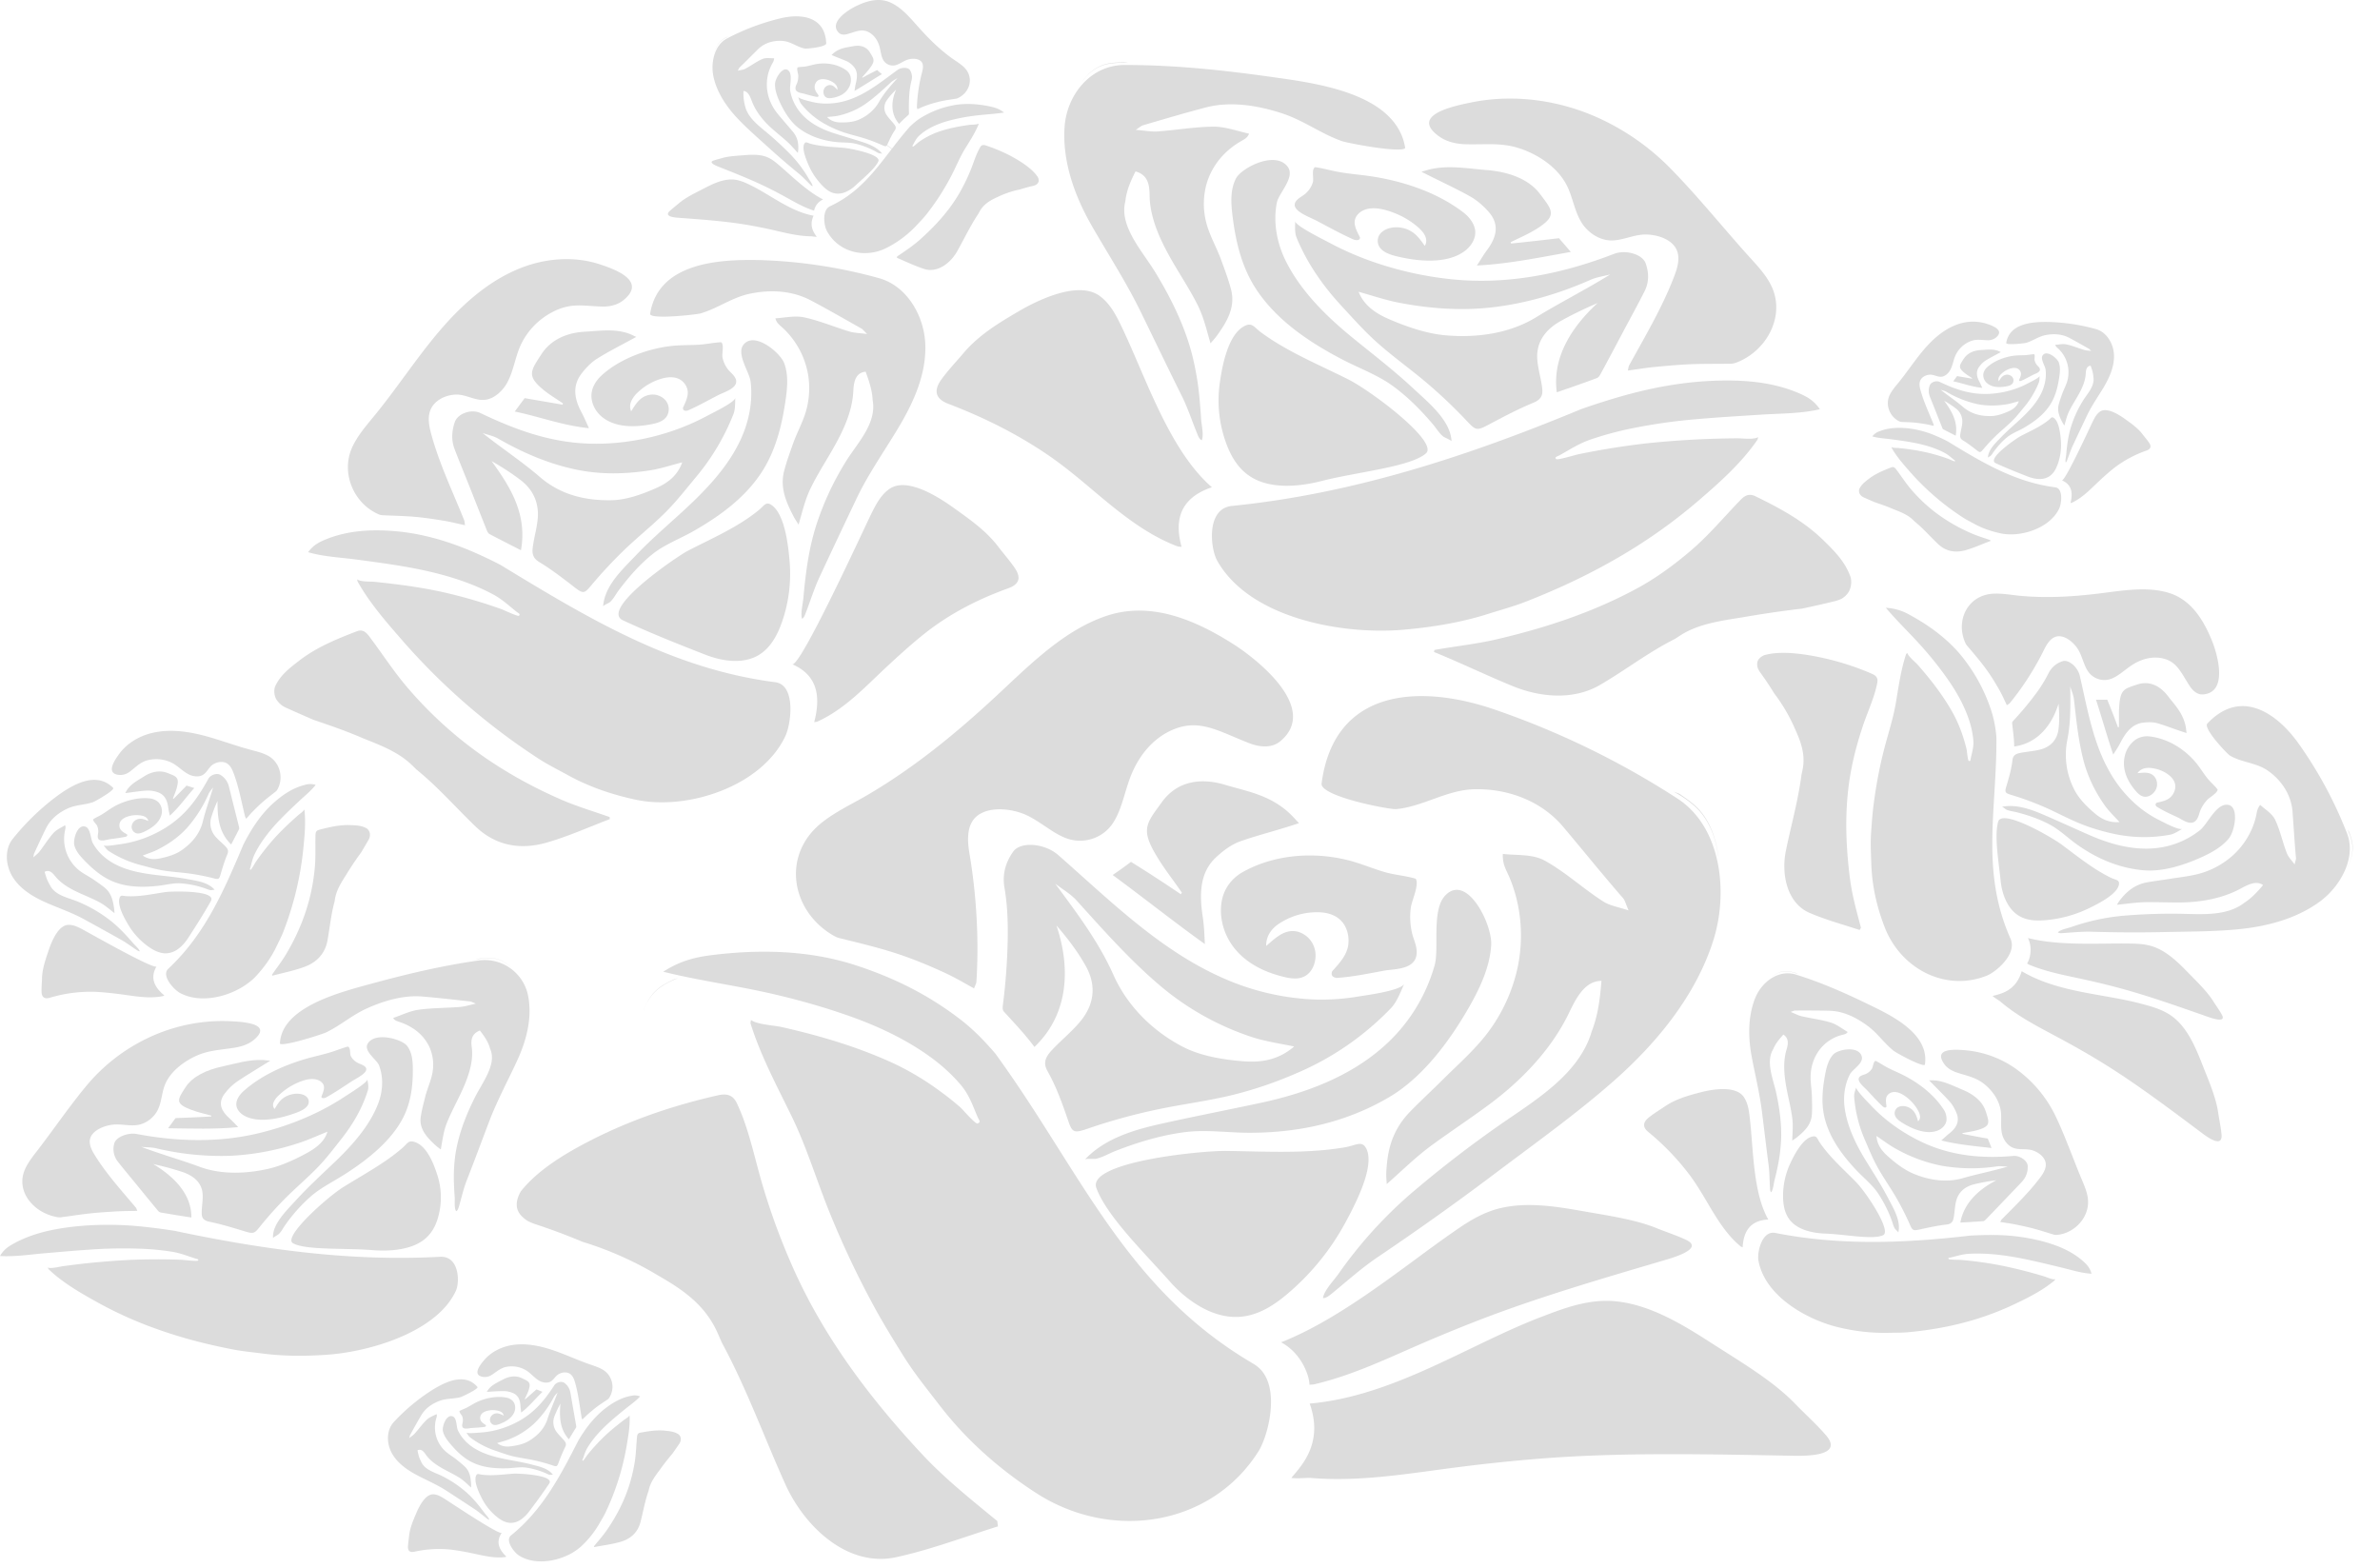 <svg width="85" height="56" fill="none" xmlns="http://www.w3.org/2000/svg"><path d="m10.075 25.196.002.002c.053.034.107.063.162.088.322.144.645.287.969.426h.003l.073.026c.572.192 1.143.394 1.696.634l.02.008c.616.248 1.24.48 1.73.962l.147.143.003.002c.753.611 1.394 1.346 2.1 2.026.722.694 1.598.843 2.515.586.78-.218 1.525-.56 2.285-.846l-.01-.075c-.58-.205-1.174-.38-1.738-.626-1.453-.634-2.808-1.455-4.003-2.502-.537-.47-1.04-.98-1.502-1.524-.468-.551-.857-1.152-1.288-1.729-.118-.157-.243-.35-.493-.253-.723.278-1.44.57-2.061 1.05-.343.264-.684.521-.867.938v.002a.597.597 0 0 0 .028.397c.05.107.134.193.23.265Zm3.44-6.832a.39.39 0 0 0 .131.035c.388.02.777.025 1.163.058.35.03.698.084 1.045.14.243.04.481.102.754.16-.016-.096-.015-.14-.03-.179-.408-1.018-.889-2.015-1.177-3.076-.076-.281-.137-.588-.029-.858.138-.343.525-.535.895-.552.358-.017.68.215 1.03.189.351-.027.66-.325.82-.62.215-.396.276-.857.45-1.272a2.536 2.536 0 0 1 1.164-1.244c.651-.342 1.08-.219 1.763-.197.267.008.546-.051.756-.216.895-.705-.319-1.127-.853-1.3-.899-.29-1.902-.209-2.775.13-1.17.454-2.133 1.324-2.945 2.28-.812.957-1.497 2.015-2.291 2.986-.297.364-.613.721-.808 1.148-.408.895.037 1.992.937 2.388Z" fill="#DCDCDC"/><path d="M20.878 11.847c-.631.035-1.204.28-1.544.806-.387.599-.53.77.08 1.274.217.177.462.32.693.48a1.3 1.3 0 0 1-.016.045l-1.352-.233-.355.478c.896.186 1.703.499 2.651.595-.113-.242-.18-.407-.264-.562-.25-.465-.346-.935-.001-1.388.155-.204.344-.4.558-.534.44-.276.909-.508 1.396-.776-.095-.042-.18-.087-.268-.119-.518-.184-1.05-.095-1.578-.066Z" fill="#DCDCDC"/><path d="m25.754 12.223-.004-.001c-.26.012-.516.071-.78.088-.311.019-.624.01-.935.04-.866.084-1.894.457-2.545 1.053-.178.163-.32.374-.358.612-.048.309.095.63.328.839.49.44 1.252.412 1.854.286.183-.038.375-.102.486-.252a.495.495 0 0 0-.027-.587.612.612 0 0 0-.569-.201c-.34.056-.497.324-.663.59a.45.45 0 0 1 .004-.362.934.934 0 0 1 .218-.3 2.07 2.07 0 0 1 .841-.498c.217-.065.462-.092.663.014.15.079.261.23.29.398.037.21-.085.44-.166.624v.003c.002.1.076.113.17.093l.003-.002h.002c.373-.163.727-.365 1.088-.55.24-.124.844-.285.57-.67-.05-.072-.12-.13-.18-.196a.998.998 0 0 1-.242-.488c-.011-.06.003-.168.01-.273.006-.114.002-.224-.058-.26Z" fill="#DCDCDC"/><path d="M19.039 19.464c-.037.235-.055.442.218.607.45.273.868.597 1.285.92.285.22.334.202.565-.074a16.5 16.5 0 0 1 1.153-1.243c.488-.474 1.026-.897 1.507-1.377.387-.387.727-.822 1.076-1.243a8.152 8.152 0 0 0 1.35-2.261c.073-.186.058-.392.067-.588-.007.16-.833.552-.975.63a8.18 8.18 0 0 1-1.12.502 8.607 8.607 0 0 1-2.401.496c-1.711.106-3.104-.366-4.608-1.082-.324-.154-.808.015-.914.325-.107.316-.129.644-.007.962.162.424.336.843.503 1.263.218.549.433 1.098.652 1.646.02.047.05.104.094.127.36.19.724.373 1.122.577.228-1.278-.364-2.24-1.048-3.182.369.208.711.43 1.035.676.444.34.658.806.613 1.363-.026.32-.119.636-.167.956Zm-1.803-3.998c.183.063.381.099.546.193.873.5 1.778.896 2.773 1.107.895.19 1.777.168 2.663.031.37-.057.73-.179 1.148-.285-.18.504-.558.754-.927.917-.504.224-1.065.427-1.605.436-.917.015-1.801-.183-2.549-.827-.643-.554-1.36-1.025-2.049-1.572Z" fill="#DCDCDC"/><path d="M21.775 21.51a.356.356 0 0 0 .016-.014c.118-.107.2-.27.294-.397.361-.482.772-.96 1.248-1.332.42-.328.955-.527 1.423-.793 1.005-.572 1.974-1.284 2.564-2.302.423-.731.621-1.571.74-2.408.062-.433.1-.887-.054-1.296-.146-.385-1.088-1.161-1.463-.643-.24.333.221.957.264 1.302.084.68-.049 1.382-.325 2.005-.438.986-1.196 1.792-1.986 2.527-.595.553-1.218 1.077-1.778 1.666-.484.51-1.124 1.084-1.178 1.833.003-.04.2-.118.235-.147Zm.477.645c.955.445 1.934.833 2.917 1.218.324.127.682.22 1.03.23.334.01.66-.054.94-.236.391-.253.624-.689.78-1.127a5.237 5.237 0 0 0 .282-2.183c-.044-.526-.16-1.673-.636-2.013-.21-.151-.266.01-.47.177-.762.622-1.68 1.007-2.545 1.458-.362.189-3.153 2.082-2.298 2.477Z" fill="#DCDCDC"/><path d="M14.486 20.241c.717.127 1.43.292 2.116.541.346.126.683.272 1.008.445.317.169.558.398.838.62.053.043.159.084.083.144-.04.032-.543-.207-.613-.233a17.824 17.824 0 0 0-1.965-.58c-.854-.199-1.712-.31-2.583-.4-.156-.015-.481.009-.615-.088.009.042.011.066.02.084 0 .003.002.005.004.008.428.76 1.02 1.437 1.59 2.09a23.29 23.29 0 0 0 4.858 4.217c.35.227.705.401 1.066.6.752.414 1.562.687 2.4.868 1.835.399 4.502-.461 5.354-2.265.19-.4.347-1.546-.149-1.855a.512.512 0 0 0-.209-.073c-3.686-.474-6.684-2.284-9.808-4.186a14.594 14.594 0 0 0-1.141-.535c-.824-.341-1.693-.588-2.584-.669-.845-.076-1.703-.039-2.5.281-.288.116-.469.222-.652.465.542.161 1.162.188 1.723.263.587.078 1.175.156 1.76.258Zm21.161-.723c-.426-.559-.993-.955-1.555-1.358-.531-.382-1.683-1.144-2.325-.7-.31.215-.49.567-.657.905-.234.471-2.528 5.48-2.817 5.356.92.401 1.021 1.17.785 2.07.069-.012.096-.012.118-.022 1.001-.458 1.726-1.265 2.514-1.995.42-.389.843-.774 1.29-1.13.904-.722 1.923-1.243 3.01-1.635.39-.14.469-.375.234-.72-.182-.268-.399-.513-.597-.771Zm-11.894-8.21c.5-.007 1.18-.09 1.27-.116.615-.18 1.117-.569 1.755-.702.743-.155 1.514-.116 2.194.245.602.32 1.194.66 1.787.995.058.032.1.092.209.198-.266-.035-.458-.036-.634-.089-.538-.162-1.061-.386-1.609-.504-.337-.073-.693.013-1.032.034.043.171.148.233.275.353a2.965 2.965 0 0 1 .876 1.57c.085.424.073.866-.03 1.285-.107.44-.337.835-.488 1.26-.116.325-.235.65-.321.982-.156.598.074 1.125.345 1.638.05.094.111.182.17.279.135-.454.227-.885.439-1.315.21-.43.465-.835.706-1.248.398-.68.768-1.409.81-2.195.016-.31.06-.665.441-.704.12.33.233.658.25 1.013.003.013.004.027.006.04.128.826-.573 1.518-.968 2.165a10.29 10.29 0 0 0-1.068 2.314 8.572 8.572 0 0 0-.098.344c-.126.479-.208.968-.268 1.459-.031.25-.056.501-.078.753-.02.21-.104.534-.05.734.068-.017.115-.154.14-.22.163-.424.297-.863.49-1.274.432-.93.872-1.857 1.312-2.783.433-.912 1.016-1.726 1.53-2.591.529-.89.968-1.88.933-2.915-.034-1.033-.657-2.104-1.654-2.379a17.894 17.894 0 0 0-4.276-.646c-1.46-.032-3.606.099-3.898 1.916-.014.084.225.108.534.104Zm.539 40.196a.473.473 0 0 1-.036.064c-.078.113-.156.227-.236.34l-.02.024a8.395 8.395 0 0 0-.44.565c-.154.209-.314.414-.38.675l-.019.077v.002c-.127.357-.19.733-.286 1.104-.098.38-.36.608-.718.71-.304.087-.622.126-.934.186l-.012-.027c.151-.187.314-.367.451-.564.354-.509.638-1.06.822-1.653.082-.267.145-.54.188-.815.043-.28.05-.56.075-.84.007-.076.01-.166.113-.185.298-.055.596-.105.901-.072.169.018.335.034.481.135a.236.236 0 0 1 .072.139.288.288 0 0 1-.022.135Zm-2.543-1.573a.153.153 0 0 1-.037.04c-.125.085-.253.166-.375.256-.11.082-.215.171-.32.261-.072.063-.14.132-.218.208-.014-.035-.024-.05-.026-.066-.073-.423-.117-.853-.238-1.266-.032-.11-.075-.224-.166-.292-.116-.086-.284-.07-.411 0-.123.067-.183.21-.304.273-.123.063-.287.027-.4-.038-.153-.088-.268-.23-.41-.332a.991.991 0 0 0-.643-.176c-.287.02-.405.148-.628.295a.454.454 0 0 1-.296.082c-.442-.05-.124-.44.018-.607.24-.28.591-.459.951-.525.483-.088.982.005 1.448.158.466.152.911.364 1.375.525.173.06.351.115.504.217a.715.715 0 0 1 .176.987Z" fill="#DCDCDC"/><path d="M17.962 49.267c.218-.117.459-.153.68-.047.25.12.334.148.233.441-.036.103-.088.201-.132.301l.014.012.403-.354.216.086c-.26.246-.465.515-.761.741-.012-.103-.024-.172-.027-.24-.012-.207-.076-.383-.284-.464a.867.867 0 0 0-.295-.063c-.204-.002-.407.016-.624.027.023-.034.042-.066.065-.095.135-.167.33-.246.512-.345Z" fill="#DCDCDC"/><path d="M16.414 50.39c.09-.05.187-.082.279-.131.107-.057.21-.124.32-.178.305-.15.724-.235 1.063-.17a.421.421 0 0 1 .244.13c.08.094.097.23.063.347-.073.247-.333.394-.56.475-.068.025-.145.043-.213.016a.194.194 0 0 1-.11-.202.239.239 0 0 1 .147-.183c.125-.05.232.007.342.061a.176.176 0 0 0-.075-.12.364.364 0 0 0-.134-.055.804.804 0 0 0-.382.006c-.086.023-.173.064-.219.14a.222.222 0 0 0-.015.192c.031.078.118.13.183.174l.001.001c.02.034-.002.054-.037.066h-.002c-.157.022-.318.028-.476.04-.105.008-.34.078-.327-.106.002-.035.014-.069.02-.103a.39.39 0 0 0-.02-.212c-.008-.022-.035-.055-.058-.089-.026-.037-.047-.074-.034-.098Z" fill="#DCDCDC"/><path d="M20.134 51.429c.06.07.109.136.052.247a5.45 5.45 0 0 0-.24.57c-.05.131-.07.135-.204.09a6.418 6.418 0 0 0-.638-.178c-.26-.058-.525-.089-.784-.15-.208-.05-.41-.126-.613-.194a3.188 3.188 0 0 1-.913-.477c-.061-.048-.099-.12-.142-.183.035.052.39.014.454.01.16-.008.319-.029.476-.06a3.37 3.37 0 0 0 .901-.327c.592-.315.96-.758 1.314-1.304.076-.117.272-.16.37-.078a.538.538 0 0 1 .2.319c.033.174.06.349.091.523l.12.682c.003.02.004.045-.005.062l-.256.421c-.338-.379-.337-.82-.302-1.274a3.54 3.54 0 0 0-.207.437.582.582 0 0 0 .075.58c.074.1.17.187.251.284Zm-.217-1.701c-.049.058-.107.11-.143.176a3.73 3.73 0 0 1-.697.936 2.88 2.88 0 0 1-.881.556c-.135.056-.28.09-.44.14.162.13.34.136.496.115.213-.028.442-.076.624-.183.308-.183.562-.43.68-.797.1-.316.243-.62.36-.943Z" fill="#DCDCDC"/><path d="M19.641 52.67h-.008c-.061-.013-.122-.05-.18-.073a2.735 2.735 0 0 0-.688-.188c-.207-.024-.426.02-.636.027-.452.015-.92-.024-1.325-.243-.29-.157-.529-.396-.74-.65-.109-.132-.215-.275-.247-.443-.03-.158.125-.61.356-.514.148.062.122.364.178.488.111.244.3.45.52.602.347.238.764.352 1.178.435.311.062.626.11.933.191.266.07.596.131.768.37-.01-.013-.091.001-.109-.001Zm-.026.313a19.82 19.82 0 0 1-.723 1.003 1.238 1.238 0 0 1-.296.287.63.63 0 0 1-.362.114c-.182-.004-.348-.102-.49-.216a2.048 2.048 0 0 1-.54-.67c-.094-.184-.29-.59-.201-.8.04-.093.091-.051.193-.038.381.052.766-.008 1.146-.034.16-.012 1.477.048 1.273.354Z" fill="#DCDCDC"/><path d="M21.808 50.756c-.213.19-.417.39-.594.613a3.06 3.06 0 0 0-.245.355c-.071.12-.105.247-.152.378-.01.025-.036.06.001.065.02.002.139-.18.157-.203a6.984 6.984 0 0 1 .536-.595c.244-.242.507-.454.779-.662.049-.038.162-.096.187-.156.005.016.01.025.01.032v.004c.014.34-.046.688-.102 1.022a9.12 9.12 0 0 1-.755 2.399c-.07.147-.153.278-.233.418a3.44 3.44 0 0 1-.621.78c-.53.508-1.595.768-2.248.341-.145-.094-.432-.444-.33-.648a.2.2 0 0 1 .055-.067c1.131-.913 1.76-2.129 2.411-3.402a5.75 5.75 0 0 1 .27-.412c.205-.282.444-.542.724-.751.266-.199.56-.362.891-.419a.519.519 0 0 1 .312.022c-.148.165-.348.3-.52.44-.18.146-.36.292-.533.446Zm-7.196 4.09c.028-.274.135-.521.24-.771.099-.236.327-.726.632-.709.147.008.279.089.403.167.175.11 1.965 1.309 2.035 1.208-.224.322-.1.599.162.85-.025.01-.034.016-.044.017-.427.052-.834-.068-1.245-.15a9.066 9.066 0 0 0-.662-.113 4.091 4.091 0 0 0-1.337.072c-.158.033-.233-.03-.225-.192.006-.127.028-.253.04-.38Zm2.282-5.171c-.168.1-.412.212-.447.222-.242.065-.488.039-.728.125-.28.1-.528.271-.68.53-.136.23-.264.465-.393.698-.013.022-.014.05-.029.108.082-.066.145-.105.193-.159.146-.164.275-.346.433-.497.098-.093.233-.138.35-.2.022.066 0 .108-.019.174a1.17 1.17 0 0 0 .03.702c.058.159.153.303.273.422.126.125.283.21.42.32.105.085.212.168.308.262.175.167.206.39.22.616.003.041 0 .083 0 .128-.137-.124-.256-.249-.414-.349-.158-.1-.326-.183-.491-.271-.272-.145-.544-.312-.719-.566-.069-.1-.156-.209-.291-.144.027.135.057.267.124.389l.006.014c.127.302.502.389.766.523a4.02 4.02 0 0 1 .932.648c.14.133.268.28.388.43.062.078.121.156.18.236.05.066.144.156.167.234-.026.008-.07-.028-.092-.045-.14-.108-.275-.226-.423-.324-.335-.221-.671-.44-1.007-.659-.331-.215-.692-.367-1.04-.55-.358-.188-.708-.428-.908-.78-.2-.351-.211-.835.065-1.13a6.945 6.945 0 0 1 1.292-1.091c.48-.31 1.221-.705 1.69-.16.022.026-.052.083-.156.144ZM66.502 17.73a.463.463 0 0 0 .065.036c.126.056.252.112.38.166.01.004.02.008.029.01.224.076.448.155.664.25l.008.002c.241.097.486.189.678.377l.057.056h.001c.295.24.546.528.823.794.283.272.626.33.985.23.305-.086.597-.22.895-.331l-.004-.03c-.227-.08-.46-.149-.68-.245-.57-.248-1.1-.57-1.569-.98a5.717 5.717 0 0 1-.588-.597c-.183-.216-.335-.451-.504-.677-.047-.062-.095-.137-.193-.1-.284.11-.565.224-.808.412-.134.103-.268.204-.34.367a.236.236 0 0 0 .012.157c.02.041.052.075.09.104Zm1.348-2.675a.153.153 0 0 0 .052.013c.152.008.304.01.455.023.137.012.274.033.41.055.095.015.188.04.295.063-.006-.038-.006-.056-.012-.07-.16-.4-.348-.79-.46-1.205-.03-.11-.055-.23-.012-.336.054-.135.205-.21.35-.217.14-.006.267.085.404.074.137-.01.258-.127.32-.242.085-.155.109-.336.177-.499a.993.993 0 0 1 .456-.487c.255-.134.423-.085.69-.077a.455.455 0 0 0 .297-.085c.35-.275-.125-.44-.335-.508a1.643 1.643 0 0 0-1.086.05c-.458.178-.836.519-1.154.894-.318.374-.586.788-.897 1.169-.116.142-.24.282-.317.45-.16.35.015.78.367.935Z" fill="#DCDCDC"/><path d="M70.735 12.502c-.248.014-.472.11-.605.316-.152.235-.208.302.032.499.084.07.18.126.27.188l-.006.018-.53-.092-.138.187c.35.074.667.196 1.038.234-.044-.095-.07-.16-.103-.22-.098-.182-.136-.367 0-.544a.868.868 0 0 1 .218-.21c.172-.107.356-.198.547-.303-.038-.017-.07-.034-.105-.047-.203-.072-.412-.037-.618-.026Z" fill="#DCDCDC"/><path d="m72.644 12.65-.002-.001c-.101.005-.202.028-.305.034-.122.008-.245.004-.366.016-.34.033-.742.179-.997.412a.423.423 0 0 0-.14.24.378.378 0 0 0 .128.329c.192.172.49.161.726.112.072-.015.147-.04.19-.1a.194.194 0 0 0-.01-.229.24.24 0 0 0-.223-.079c-.133.022-.194.127-.26.232a.177.177 0 0 1 .002-.142.366.366 0 0 1 .086-.118.805.805 0 0 1 .329-.195c.085-.025.18-.036.26.005a.22.22 0 0 1 .113.156c.014.083-.033.173-.065.245 0 .04.03.045.066.037h.002c.146-.064.285-.143.427-.216.094-.048.33-.111.223-.262-.02-.028-.047-.051-.07-.077a.391.391 0 0 1-.095-.191c-.005-.024.001-.066.003-.107.003-.045.001-.088-.022-.102Z" fill="#DCDCDC"/><path d="M70.014 15.486c-.014.092-.021.173.086.238.176.106.34.233.503.36.112.086.131.079.221-.03.142-.169.293-.332.452-.486.191-.185.402-.351.59-.54.152-.15.285-.321.422-.486a3.21 3.21 0 0 0 .529-.886c.028-.073.022-.153.025-.23-.002.063-.326.216-.382.246-.14.077-.287.143-.438.198-.302.11-.62.174-.94.194-.67.041-1.216-.144-1.805-.424-.127-.06-.317.006-.358.127a.547.547 0 0 0-.003.377c.064.166.132.33.197.495l.255.644c.008.019.02.041.037.05.141.075.284.146.44.226.09-.5-.143-.877-.41-1.246.144.081.278.168.405.265a.583.583 0 0 1 .24.533c-.01.126-.047.25-.066.375Zm-.706-1.566c.072.024.15.039.214.076a3.73 3.73 0 0 0 1.086.433c.35.074.696.066 1.043.012.145-.022.286-.07.45-.111-.07.197-.219.295-.363.359-.198.088-.417.167-.63.17-.358.007-.704-.071-.997-.323-.252-.217-.533-.402-.803-.616Z" fill="#DCDCDC"/><path d="M71.086 16.287a.165.165 0 0 0 .006-.006c.046-.042.078-.106.116-.155.141-.19.302-.377.489-.522.164-.129.374-.207.557-.31.393-.225.773-.504 1.004-.902.166-.287.243-.616.29-.943.024-.17.04-.348-.022-.508-.057-.15-.426-.455-.572-.252-.094.13.086.375.103.51.033.266-.02.541-.127.785-.172.387-.469.702-.778.99-.233.216-.477.422-.697.653-.19.2-.44.424-.46.718 0-.016.078-.047.091-.058Zm.186.253c.374.173.758.326 1.143.476.127.05.267.086.403.09a.631.631 0 0 0 .369-.092c.153-.1.244-.27.305-.441.098-.273.134-.567.11-.855-.017-.207-.062-.656-.249-.79-.082-.058-.104.005-.184.07-.298.244-.658.395-.996.572-.142.073-1.235.815-.9.97Z" fill="#DCDCDC"/><path d="M68.231 15.79c.281.049.56.114.829.211.135.05.267.107.394.174.125.067.22.156.329.244.02.016.062.032.032.056-.015.012-.212-.082-.24-.091a6.682 6.682 0 0 0-.77-.227 8.056 8.056 0 0 0-1.01-.157c-.061-.006-.188.003-.241-.035a.156.156 0 0 0 .008.033l.001.003c.168.298.4.563.624.819a9.124 9.124 0 0 0 1.902 1.651c.137.09.276.158.418.236.294.162.611.268.94.34.718.156 1.763-.181 2.097-.888.073-.156.135-.605-.059-.726a.2.2 0 0 0-.082-.029c-1.444-.185-2.618-.894-3.841-1.64a5.673 5.673 0 0 0-.447-.209 3.47 3.47 0 0 0-1.012-.262c-.331-.03-.667-.015-.98.11a.52.52 0 0 0-.255.182c.213.063.455.074.675.103.23.031.46.061.69.102Zm8.287-.283c-.167-.22-.389-.374-.61-.532-.207-.15-.658-.448-.91-.274-.121.084-.192.222-.257.354-.091.185-.99 2.147-1.103 2.098.36.157.4.458.307.81.027-.004.038-.004.046-.008.392-.18.677-.495.985-.781.164-.153.33-.304.505-.443a4.1 4.1 0 0 1 1.18-.64c.152-.055.183-.147.091-.282-.071-.105-.156-.201-.234-.302ZM71.86 12.29a3.5 3.5 0 0 0 .497-.045c.241-.07.438-.223.687-.275.291-.06.593-.045.86.096.235.125.467.258.7.39.022.012.038.036.081.077-.104-.014-.179-.014-.248-.035-.21-.063-.415-.15-.63-.197-.132-.029-.271.005-.404.013.016.067.058.091.108.138a1.16 1.16 0 0 1 .331 1.119c-.042.172-.132.327-.192.493-.045.127-.091.255-.125.385-.061.234.029.44.135.641.02.037.044.072.067.11.052-.178.089-.347.171-.515.083-.169.183-.328.277-.49.156-.266.3-.551.317-.859.007-.121.024-.26.173-.276.047.13.091.258.098.397l.002.016c.05.323-.224.594-.379.847a4.03 4.03 0 0 0-.456 1.042c-.05.187-.082.379-.106.57a8.855 8.855 0 0 0-.03.296c-.007.083-.04.209-.02.287.027-.006.046-.06.055-.085.064-.167.117-.338.192-.5.17-.364.342-.727.514-1.09.17-.357.398-.676.6-1.014.206-.349.378-.737.365-1.142-.014-.405-.258-.824-.648-.932a7.008 7.008 0 0 0-1.675-.253c-.572-.012-1.412.039-1.526.75-.006.033.088.043.209.041ZM13.194 29.925v.002a.582.582 0 0 1-.04.08c-.086.148-.172.297-.26.443l-.002.001-.021.03a10.398 10.398 0 0 0-.495.74c-.172.273-.352.542-.41.871l-.016.098v.002c-.125.454-.17.926-.254 1.394-.088.479-.391.786-.826.945-.369.135-.76.212-1.14.314-.007-.01-.012-.021-.018-.032.17-.246.355-.483.508-.74.393-.662.694-1.37.868-2.122.079-.338.132-.681.16-1.027.028-.35.011-.697.018-1.047.001-.095-.004-.207.122-.24.364-.095.73-.184 1.11-.17.21.007.418.011.608.123l.001.001a.29.29 0 0 1 .101.165.359.359 0 0 1-.014.17ZM9.9 28.208a.189.189 0 0 1-.042.051c-.147.118-.3.23-.442.353-.13.111-.252.231-.373.352-.084.084-.16.176-.25.277-.022-.043-.035-.06-.04-.08-.128-.517-.221-1.046-.409-1.546-.05-.133-.112-.27-.232-.347-.152-.096-.358-.062-.509.036-.146.095-.207.278-.353.367-.146.09-.352.06-.499-.011-.197-.096-.352-.26-.538-.375-.24-.148-.534-.2-.812-.16-.354.05-.488.22-.75.422a.564.564 0 0 1-.36.13c-.553-.024-.194-.535-.032-.755.271-.37.69-.622 1.13-.735.59-.153 1.217-.084 1.808.063.592.147 1.162.37 1.75.527.22.06.447.11.645.224.415.237.55.796.308 1.207Z" fill="#DCDCDC"/><path d="M5.147 27.727c.259-.165.554-.231.838-.12.322.126.427.154.33.525-.036.132-.092.258-.138.386a.54.54 0 0 0 .02.013l.466-.475.276.087c-.3.328-.53.68-.877.987-.024-.127-.044-.211-.055-.296-.033-.255-.129-.467-.393-.548a1.074 1.074 0 0 0-.372-.052c-.252.016-.502.057-.77.09.025-.044.046-.086.072-.123.152-.22.387-.336.603-.474Z" fill="#DCDCDC"/><path d="m3.331 29.259.001-.002c.106-.069.224-.118.333-.187.128-.08.25-.172.38-.249.365-.213.876-.357 1.302-.307a.525.525 0 0 1 .315.14.468.468 0 0 1 .109.424c-.068.312-.377.517-.65.639-.083.036-.177.066-.263.038a.24.24 0 0 1-.156-.24.297.297 0 0 1 .167-.24c.15-.074.288-.013.429.045a.22.22 0 0 0-.104-.142.454.454 0 0 0-.172-.056.997.997 0 0 0-.472.042c-.104.036-.209.095-.258.193a.275.275 0 0 0-.001.24c.045.093.158.149.242.199h.001c.028.04.002.067-.04.085h-.002l-.001.001c-.193.042-.39.063-.585.092-.13.02-.414.127-.415-.102 0-.043.01-.086.016-.129a.485.485 0 0 0-.043-.26c-.013-.027-.05-.066-.082-.106-.034-.043-.064-.087-.05-.118Z" fill="#DCDCDC"/><path d="M8.034 30.208c.081.082.147.159.086.302-.1.234-.173.481-.245.727-.05.168-.075.174-.244.13a8.001 8.001 0 0 0-.807-.162c-.327-.048-.66-.063-.985-.116-.262-.042-.52-.118-.777-.185a3.96 3.96 0 0 1-1.174-.508c-.081-.053-.134-.138-.193-.213.048.061.485-.019.563-.029a3.98 3.98 0 0 0 .584-.119 4.18 4.18 0 0 0 1.088-.485c.704-.444 1.12-1.025 1.51-1.734.084-.153.322-.224.452-.131a.677.677 0 0 1 .276.377c.056.213.106.428.16.641l.21.834c.005.024.009.055-.001.076-.089.178-.18.353-.28.546-.452-.439-.49-.986-.489-1.552a4.39 4.39 0 0 0-.216.56.724.724 0 0 0 .145.712c.101.119.227.217.337.33Zm-.423-2.087c-.055.076-.122.147-.16.23a4.628 4.628 0 0 1-.78 1.224c-.3.328-.653.57-1.041.767-.162.083-.34.137-.533.213.213.148.433.14.625.1.262-.056.54-.135.756-.285.366-.253.659-.582.77-1.048.097-.401.246-.79.363-1.201Z" fill="#DCDCDC"/><path d="M7.535 31.79h-.01c-.077-.01-.155-.05-.229-.073a3.395 3.395 0 0 0-.87-.172c-.258-.01-.526.063-.785.091-.559.06-1.143.054-1.664-.18-.375-.168-.691-.443-.975-.74-.147-.153-.292-.32-.347-.526-.051-.193.1-.766.395-.668.189.063.184.44.265.588.16.292.411.531.697.698.452.265.98.368 1.5.433.391.05.786.08 1.174.153.335.064.75.109.984.389-.013-.015-.113.01-.135.008Zm-.004.391c-.25.446-.526.877-.805 1.308-.092.142-.206.28-.34.383a.783.783 0 0 1-.438.174c-.226.01-.441-.095-.627-.224a2.544 2.544 0 0 1-.73-.78c-.133-.22-.412-.705-.321-.975.04-.119.108-.071.236-.063.476.03.948-.08 1.417-.147.196-.028 1.833-.074 1.608.324Z" fill="#DCDCDC"/><path d="M10.05 29.223a6.028 6.028 0 0 0-.682.814c-.1.147-.192.3-.27.46-.078.157-.108.316-.155.483-.01.032-.04.078.008.08.025.002.155-.235.175-.265a8.82 8.82 0 0 1 .61-.786c.281-.321.588-.608.906-.89.057-.051.192-.134.217-.21.008.019.014.03.016.039v.004c.048.421.006.856-.034 1.275a11.315 11.315 0 0 1-.719 3.04c-.073.19-.164.36-.25.54-.179.376-.42.714-.7 1.023-.61.678-1.906 1.095-2.753.626-.188-.105-.576-.511-.468-.774a.249.249 0 0 1 .062-.088c1.319-1.233 1.988-2.797 2.68-4.433a7.1 7.1 0 0 1 .298-.534c.228-.369.5-.712.829-.997.312-.27.66-.498 1.066-.598a.645.645 0 0 1 .388-.002c-.168.217-.404.403-.604.592-.21.198-.42.395-.62.601ZM1.5 34.94c.01-.34.121-.657.229-.976.1-.301.339-.928.718-.935.183-.004.354.084.515.17.226.12 2.552 1.444 2.63 1.313-.248.419-.07.751.278 1.039-.03.014-.04.022-.053.024-.524.104-1.039-.009-1.556-.073a11.275 11.275 0 0 0-.83-.08 5.084 5.084 0 0 0-1.65.21c-.194.055-.292-.015-.297-.218-.004-.157.012-.315.017-.473Zm2.36-6.61c-.198.139-.49.3-.533.315-.294.103-.602.092-.891.22-.337.15-.63.384-.795.72-.147.296-.284.598-.423.898-.014.03-.013.065-.026.138.095-.09.17-.144.224-.215.167-.217.31-.453.492-.655.112-.125.277-.192.416-.28.032.08.008.134-.008.218a1.44 1.44 0 0 0 .476 1.366c.167.143.37.233.55.358.138.095.277.19.406.296.23.191.29.464.328.744.007.05.008.103.012.158-.182-.141-.34-.285-.546-.394-.205-.11-.42-.198-.632-.292-.35-.155-.702-.338-.942-.636-.094-.117-.213-.245-.374-.152.046.164.095.325.189.47l.009.018c.184.361.657.435.996.578A4.997 4.997 0 0 1 4 32.921c.186.153.357.322.52.499.083.09.164.182.244.275.068.078.193.18.228.275-.032.013-.089-.028-.117-.047-.185-.121-.362-.256-.555-.364-.434-.243-.87-.484-1.307-.724-.43-.237-.89-.393-1.338-.588-.46-.2-.915-.467-1.195-.884-.28-.418-.337-1.017-.022-1.408a8.692 8.692 0 0 1 1.502-1.468c.567-.426 1.45-.983 2.08-.35.03.03-.057.107-.18.193ZM32.612 6.321l-.013-.036c-.231-.498-.57-.931-1.072-1.188-.187-.096-.382-.165-.582-.238a3.056 3.056 0 0 0-.148-.026l-.049-.007c.269.072.532.164.78.29.51.263.852.696 1.084 1.205Zm33.487 14.313v-.003c-.188-.56-.58-.948-.973-1.333-.713-.697-1.565-1.151-2.43-1.574-.299-.146-.463.055-.615.214-.562.587-1.07 1.19-1.673 1.707-.595.512-1.246.99-1.922 1.358-1.585.861-3.286 1.423-5.064 1.836-.7.162-1.459.242-2.192.373l-.016.073c.938.381 1.87.833 2.805 1.216.989.406 2.175.514 3.125-.04.894-.52 1.72-1.163 2.671-1.641l.004-.002.185-.12c.624-.406 1.4-.519 2.155-.64l.024-.003a38.5 38.5 0 0 1 2.08-.308l.09-.01.003-.001a36.42 36.42 0 0 0 1.187-.27 1.24 1.24 0 0 0 .199-.07h.003a.723.723 0 0 0 .29-.274.747.747 0 0 0 .064-.488ZM51.42 4.887c.257.18.604.258.94.265.858.018 1.403-.09 2.208.26.634.276 1.153.714 1.411 1.254.2.419.257.884.508 1.287.187.3.562.605 1.002.632.437.026.853-.218 1.301-.21.464.01.938.196 1.094.556.122.283.031.614-.08.909-.42 1.113-1.05 2.169-1.62 3.208-.022.039-.023.086-.047.185.342-.045.643-.097.946-.126.434-.041.87-.082 1.305-.1.482-.018.965-.01 1.444-.018a.524.524 0 0 0 .165-.035c1.059-.387 1.757-1.608 1.297-2.675-.203-.468-.598-.857-.94-1.24-.896-1.005-1.775-2.091-2.713-3.043-.978-.993-2.24-1.777-3.606-2.173-1.128-.327-2.34-.4-3.489-.165-.675.137-2.219.464-1.126 1.23Z" fill="#DCDCDC"/><path d="M53.163 7.562c.414.466.274.931-.061 1.378-.113.15-.203.309-.356.542 1.133-.057 2.241-.288 3.355-.485l-.424-.49a91.62 91.62 0 0 1-1.709.19c-.006-.015-.013-.03-.018-.046.297-.148.611-.282.89-.453.79-.485.619-.668.158-1.274-.404-.533-1.115-.788-1.907-.851-.66-.053-1.327-.176-1.983-.034-.112.024-.22.061-.342.095.6.307 1.177.569 1.718.868.263.146.493.35.68.56Z" fill="#DCDCDC"/><path d="M46.569 6.958c-.078.058-.167.106-.235.172-.357.35.388.596.681.75.442.232.876.475 1.334.677h.003l.005.003c.115.03.207.022.216-.074v-.003c-.095-.192-.236-.434-.181-.64.043-.163.187-.301.38-.363.255-.083.56-.031.83.056.39.125.747.322 1.031.57.108.093.207.197.262.314.055.118.061.253-.011.36-.197-.277-.383-.555-.806-.642-.259-.054-.547-.004-.72.145a.41.41 0 0 0-.06.58c.132.159.37.24.597.294.75.18 1.706.267 2.338-.137.301-.192.495-.502.448-.811-.037-.238-.209-.463-.423-.627-.892-.681-2.025-1.074-3.146-1.263-.386-.065-.778-.094-1.165-.154-.33-.05-.646-.145-.969-.195h-.005c-.075.028-.085.138-.082.254.003.106.016.217-.001.276a.86.86 0 0 1-.321.458Z" fill="#DCDCDC"/><path d="M55.6 14.01c.506-.175.97-.335 1.428-.506.054-.02.097-.077.123-.125.3-.55.594-1.108.892-1.67.23-.43.467-.862.69-1.304.169-.332.157-.677.039-1.005-.117-.323-.719-.493-1.13-.333-1.855.717-3.835 1.117-5.831.903a12.4 12.4 0 0 1-2.99-.697 10.939 10.939 0 0 1-1.377-.622c-.174-.094-1.187-.591-1.188-.753.002.199-.026.405.056.601.362.878.909 1.679 1.587 2.413.42.454.827.916 1.295 1.332.581.517 1.24.98 1.83 1.489.492.422.957.869 1.392 1.332.277.295.338.319.704.125.535-.284 1.074-.572 1.647-.809.349-.143.336-.355.301-.595-.047-.326-.148-.652-.166-.976-.032-.565.256-1.019.828-1.34.417-.234.856-.445 1.327-.647-.893.822-1.629 1.914-1.457 3.187Zm-.732-2.684c-.956.588-2.127.745-3.232.65-.67-.057-1.372-.298-1.994-.563-.455-.193-.919-.475-1.121-.993.517.146.965.297 1.425.387 1.095.214 2.231.297 3.341.17 1.215-.139 2.41-.493 3.528-.988.21-.093.46-.126.693-.188-.89.554-1.812 1.015-2.64 1.525Z" fill="#DCDCDC"/><path d="M45.988 5.954c-.441-.586-1.643.04-1.842.412-.211.396-.184.874-.129 1.331.107.883.311 1.788.807 2.57.726 1.145 1.915 1.944 3.101 2.564.573.3 1.237.546 1.75.905.58.408 1.075.915 1.507 1.424.114.134.21.302.352.42l.02.015c.041.032.285.128.287.168-.035-.75-.812-1.373-1.397-1.918-.677-.63-1.437-1.212-2.158-1.8-.928-.76-1.836-1.654-2.37-2.733-.322-.65-.45-1.398-.314-2.077.068-.343.67-.906.386-1.281Zm-2.17 9.946c.176.452.447.903.926 1.172.344.194.75.271 1.17.276.437.006.89-.068 1.303-.174 1.238-.318 3.166-.5 3.71-.983.46-.408-1.926-2.214-2.775-2.642-1.016-.512-2.179-.985-3.12-1.683-.246-.182-.31-.359-.578-.226-.609.302-.808 1.471-.886 2.009a4.44 4.44 0 0 0 .25 2.25Z" fill="#DCDCDC"/><path d="M61.166 13.6c-1.095.045-2.186.248-3.24.547-.49.14-.973.294-1.447.46-4.055 1.682-8.135 3.023-12.47 3.46a.788.788 0 0 0-.266.07c-.637.308-.494 1.492-.272 1.886 1.159 2.06 4.46 2.652 6.63 2.468 1.052-.09 2.08-.26 3.033-.563.458-.145.908-.265 1.352-.438.466-.182.923-.375 1.372-.58.887-.406 1.74-.86 2.554-1.373a18.972 18.972 0 0 0 2.278-1.683c.735-.634 1.503-1.317 2.07-2.14a.12.12 0 0 0 .006-.01c.01-.019.015-.046.029-.093-.17.098-.568.04-.76.043a32.835 32.835 0 0 0-3.21.177 27.394 27.394 0 0 0-2.466.395c-.09.019-.726.209-.774.172-.092-.07.042-.1.11-.137.359-.197.67-.407 1.072-.55.412-.144.84-.263 1.274-.362a19.92 19.92 0 0 1 2.649-.387c.727-.064 1.455-.104 2.181-.152.693-.046 1.452-.034 2.125-.196-.208-.299-.422-.432-.767-.579-.958-.408-2.016-.479-3.063-.435Zm-27.3.82c1.28.49 2.48 1.087 3.6 1.856.527.363 1.055.8 1.54 1.21.919.775 1.9 1.594 3.047 2.026.027.01.061.008.147.02-.254-.923-.09-1.736 1.082-2.131-1.541-1.338-2.371-3.967-3.242-5.77-.184-.38-.391-.785-.76-1.058-.766-.566-2.217.146-2.888.538-.711.416-1.426.844-1.982 1.5-.258.305-.539.598-.779.926-.308.42-.217.71.235.883Zm6.854-3.324c.492 1.005.985 2.037 1.49 3.05.218.44.365.9.548 1.345.028.069.08.212.164.231.078-.204-.013-.54-.026-.758a20.624 20.624 0 0 0-.061-.783 9.993 9.993 0 0 0-.265-1.533 7.739 7.739 0 0 0-.105-.367c-.273-.873-.697-1.725-1.207-2.561-.454-.745-1.276-1.618-1.075-2.498.003-.015.005-.03.01-.044.04-.385.195-.722.36-1.056.464.124.5.516.504.853.01.857.426 1.704.883 2.479.277.47.573.927.813 1.399.241.472.336.928.48 1.409.08-.095.16-.18.227-.272.361-.503.671-1.018.506-1.651-.092-.352-.224-.702-.352-1.054-.167-.46-.433-.905-.545-1.383a2.658 2.658 0 0 1 .027-1.35c.119-.402.341-.768.645-1.069a2.77 2.77 0 0 1 .512-.4c.163-.1.296-.143.356-.31-.417-.09-.851-.252-1.27-.249-.679.005-1.332.123-1.998.17-.218.016-.452-.03-.778-.057.14-.088.192-.144.265-.165.741-.216 1.483-.438 2.238-.635.853-.222 1.803-.089 2.716.209.784.255 1.39.729 2.148.995.11.04.957.212 1.581.275.386.038.687.036.673-.047-.328-1.949-3.2-2.3-4.765-2.52-1.738-.246-3.501-.432-5.26-.428-1.22.003-2.061 1.078-2.138 2.211-.083 1.222.35 2.446.96 3.512.582 1.016 1.229 2.01 1.739 3.052Z" fill="#DCDCDC"/><path d="M39.636 2.274a3.17 3.17 0 0 1 .664-.026l-.041-.007a2.257 2.257 0 0 0-.124-.017c-.17.005-.337.009-.498.034-.433.069-.745.313-.975.64l-.014.024c.232-.335.546-.579.987-.648ZM18.843 43.601l.003.002c.093.048.19.089.29.122.584.19 1.134.401 1.66.62l.005.003.123.038c.948.3 1.82.708 2.57 1.16l.027.015c.852.493 1.665 1.029 2.12 2.07a173.297 173.297 0 0 1 .139.318c.878 1.62 1.511 3.377 2.265 5.051.687 1.527 2.228 2.99 3.963 2.612 1.203-.261 2.418-.719 3.632-1.1l-.022-.19c-.913-.75-1.86-1.506-2.651-2.35-1.793-1.914-3.44-4.063-4.563-6.515a23.933 23.933 0 0 1-1.125-2.983c-.31-1.016-.5-2.04-.899-2.935-.109-.245-.214-.541-.736-.423-1.651.373-3.233.92-4.696 1.687-.855.449-1.76 1.006-2.345 1.741l-.003.004c-.132.23-.183.461-.115.654.058.167.196.295.358.4Zm25.18-20.613c-1.335-.843-2.928-1.535-4.535-.984-1.595.547-2.86 1.894-4.115 3.044-1.376 1.263-2.803 2.412-4.39 3.343-.64.375-1.43.728-1.923 1.254-1.099 1.169-.703 2.947.694 3.76.067.04.146.078.23.099.723.177 1.43.348 2.08.563.59.195 1.137.426 1.656.664.363.166.694.36 1.067.569.047-.124.08-.178.084-.232.099-1.505 0-3.13-.247-4.582-.07-.413-.1-.895.145-1.216.312-.408 1.025-.454 1.668-.247.623.202 1.124.747 1.704.934a1.416 1.416 0 0 0 1.468-.384c.42-.465.52-1.19.762-1.823.312-.813.865-1.442 1.59-1.72.924-.355 1.615.109 2.652.51.407.157.822.179 1.124-.078 1.385-1.175-.85-2.929-1.714-3.474Z" fill="#DCDCDC"/><path d="M46.028 29.02c-.714-.642-1.5-.759-2.268-.99-.92-.278-1.74-.107-2.258.608-.589.813-.802.982-.086 2.108.254.398.542.76.794 1.134l-.038.056a52.777 52.777 0 0 0-1.78-1.157c-.173.131-.388.29-.654.47 1.108.814 2.177 1.667 3.293 2.467-.02-.406-.031-.682-.074-.958-.126-.824-.112-1.594.468-2.136.26-.243.56-.468.882-.58.66-.231 1.352-.396 2.085-.645-.129-.135-.243-.268-.364-.377Z" fill="#DCDCDC"/><path d="M50.529 31.912c.06-.212.101-.427.033-.527a.054.054 0 0 0-.004-.004c-.366-.11-.743-.13-1.114-.239-.437-.128-.866-.313-1.302-.422-1.24-.311-2.642-.203-3.76.425-.283.16-.539.418-.672.764-.173.45-.122 1.007.073 1.452.41.936 1.334 1.364 2.14 1.543.244.054.516.077.74-.08.253-.177.377-.574.298-.905a.867.867 0 0 0-.615-.646c-.458-.109-.782.215-1.125.51a.843.843 0 0 1 .182-.545c.114-.148.263-.25.415-.336a2.453 2.453 0 0 1 1.303-.322c.311.013.645.106.854.396.157.217.223.532.169.82-.068.36-.353.652-.563.887l-.003.004c-.056.153.027.216.154.237h.008c.558-.035 1.125-.154 1.7-.26.381-.07 1.278-.012 1.143-.813-.025-.15-.084-.287-.128-.433a2.514 2.514 0 0 1-.069-1.001c.014-.116.086-.31.142-.505Z" fill="#DCDCDC"/><path d="M37.637 37.43c-.235.244-.424.469-.23.815.322.568.539 1.183.75 1.8.144.42.216.426.712.255a20.746 20.746 0 0 1 2.358-.655c.95-.207 1.912-.32 2.857-.556a14.37 14.37 0 0 0 2.257-.777 10.174 10.174 0 0 0 3.33-2.302c.22-.226.342-.569.482-.877-.114.251-1.413.417-1.64.455a7.878 7.878 0 0 1-1.688.102 8.938 8.938 0 0 1-3.19-.78c-2.249-1.002-4.018-2.776-5.842-4.374-.483-.424-1.343-.49-1.604-.126-.265.368-.4.798-.316 1.288.113.653.127 1.285.116 1.9a22.017 22.017 0 0 1-.176 2.33c-.008.066-.005.15.039.198.373.411.754.806 1.092 1.264 1.226-1.168 1.298-2.819.786-4.34.422.487.78.966 1.052 1.458.375.677.305 1.346-.18 1.946-.28.346-.645.646-.965.976Zm.051-5.87c.265.2.557.373.763.6.984 1.088 1.969 2.203 3.101 3.142a9.858 9.858 0 0 0 3.124 1.723c.47.159.98.233 1.545.348-.601.516-1.241.57-1.792.53-.755-.056-1.557-.193-2.184-.518-1.076-.558-1.984-1.456-2.48-2.57-.526-1.18-1.304-2.208-2.077-3.254Z" fill="#DCDCDC"/><path d="M39.135 41.384a.535.535 0 0 0 .03-.006c.223-.052.45-.186.664-.27.81-.318 1.675-.577 2.525-.68.748-.09 1.525.028 2.28.027 1.828-.002 3.492-.398 4.978-1.272 1.177-.692 2.126-1.95 2.838-3.186.393-.683.764-1.459.807-2.253.04-.748-.873-2.573-1.643-1.761-.495.521-.21 1.88-.374 2.479a6.072 6.072 0 0 1-1.83 2.917c-1.22 1.082-2.801 1.668-4.384 2.007-1.136.243-2.3.47-3.412.715-1.02.223-2.112.512-2.868 1.31.037-.044.326-.014.39-.027Zm8.9 2.306c.342-.637 1.098-2.045.753-2.685-.152-.283-.372-.097-.75-.032-1.374.236-2.82.15-4.235.13-.903-.013-4.99.391-4.646 1.326.366.997 1.69 2.286 2.632 3.347.332.375.755.725 1.21.96.436.224.907.34 1.383.281.663-.081 1.227-.48 1.72-.915a8.843 8.843 0 0 0 1.933-2.413Z" fill="#DCDCDC"/><path d="M44.736 48.688c-4.573-2.688-6.142-6.88-9.192-11.067-.356-.413-.76-.838-1.213-1.189-1.157-.895-2.371-1.502-3.766-1.958-1.654-.542-3.447-.578-5.16-.362-.677.085-1.167.24-1.718.591 1.163.291 2.36.459 3.519.707 1.107.237 2.149.533 3.08.859 1.042.364 2.068.842 2.96 1.493.408.297.769.63 1.072.988.297.351.426.744.602 1.155.033.077.135.178-.013.218-.078.021-.535-.512-.608-.576-.222-.193-.455-.38-.7-.558a9.939 9.939 0 0 0-1.626-.985c-1.285-.6-2.641-1.004-4.042-1.322-.274-.063-.91-.093-1.111-.258-.009.062-.02.098-.015.125l.004.012c.35 1.123.924 2.199 1.448 3.27.52 1.06.865 2.19 1.298 3.288a32.865 32.865 0 0 0 1.62 3.465c.314.586.684 1.19 1.093 1.845.39.625.832 1.165 1.295 1.767.951 1.236 2.137 2.282 3.447 3.127 2.682 1.729 6.24 1.188 7.935-1.49.33-.522.77-2.151.093-2.907a1.267 1.267 0 0 0-.302-.238Zm14.409-4.834c-.727-.295-1.672-.435-2.54-.587-.989-.172-2.32-.425-3.44.01-.536.207-.964.514-1.355.787-1.705 1.19-3.889 3.02-6.057 3.874.72.38 1.013 1.187 1.013 1.515.102-.008.144-.008.175-.016 1.403-.331 2.653-.947 3.906-1.484a56.324 56.324 0 0 1 2.294-.93c2.05-.772 4.24-1.408 6.389-2.043.877-.26 1.112-.502.684-.703-.334-.157-.732-.287-1.069-.423Zm4.96 6.272c-.754-.78-1.84-1.432-2.83-2.064-1.124-.72-2.63-1.72-4.185-1.594-.746.061-1.402.32-2 .546-2.604.983-5.298 2.848-8.315 3.112.505 1.42-.302 2.228-.655 2.653.128.034.613-.004.655 0 1.853.159 3.648-.178 5.411-.396a59.663 59.663 0 0 1 3.205-.32c2.836-.198 5.784-.125 8.679-.073 1.184.022 1.577-.23 1.145-.731-.335-.39-.762-.772-1.11-1.133ZM47.2 27.985c-.023.168.321.347.772.5.73.246 1.74.422 1.877.411.938-.076 1.805-.678 2.78-.709 1.183-.036 2.401.397 3.193 1.334.717.85 1.42 1.723 2.147 2.558.067.077.094.206.195.434-.382-.124-.667-.168-.897-.314-.704-.446-1.347-1.046-2.087-1.458-.456-.253-1.012-.184-1.507-.246-.014.377.107.538.229.823.141.33.248.682.318 1.042.14.72.134 1.48-.024 2.215a5.973 5.973 0 0 1-.969 2.178c-.482.678-1.122 1.229-1.649 1.755-.403.402-.818.784-1.201 1.176-.69.703-.83 1.446-.867 2.19-.007.135.009.27.016.413.552-.481 1.029-.968 1.667-1.43.637-.462 1.313-.91 1.965-1.392 1.166-.86 2.235-1.964 2.87-3.275.255-.529.566-1.16 1.167-1.16-.05.62-.117 1.218-.357 1.83a1.14 1.14 0 0 1-.02.07c-.471 1.43-1.922 2.327-3.11 3.143a41.287 41.287 0 0 0-3.35 2.581 15.708 15.708 0 0 0-2.555 2.84c-.173.244-.51.585-.554.862.112.02.27-.121.35-.186.517-.425 1.023-.88 1.61-1.278a97.607 97.607 0 0 0 4.105-2.923c1.46-1.103 2.966-2.172 4.322-3.367 1.525-1.343 2.94-3.054 3.56-5.038.533-1.7.283-4.026-1.287-5.045a29.751 29.751 0 0 0-6.563-3.19c-2.646-.9-5.702-.753-6.147 2.656Z" fill="#DCDCDC"/><path d="m61.37 30.616-.001-.05c-.095-.694-.338-1.34-.815-1.781-.178-.165-.372-.295-.572-.433a2.184 2.184 0 0 0-.154-.06l-.053-.019c.275.15.538.323.773.54.486.45.732 1.095.823 1.803Zm1.425-6.719.001.002c.023.046.05.091.082.134.18.248.342.493.491.736l.002.002.038.051c.297.398.53.818.703 1.219l.006.014c.201.448.374.902.255 1.457l-.036.165v.004c-.118.912-.373 1.808-.556 2.706-.167.818.03 1.86.843 2.213.564.245 1.189.414 1.792.613l.046-.083c-.15-.57-.314-1.152-.388-1.725-.168-1.297-.209-2.648.052-3.968.104-.532.246-1.04.414-1.536.17-.502.392-.972.492-1.451.027-.13.071-.281-.175-.386a9.587 9.587 0 0 0-2.394-.686c-.477-.068-1.005-.106-1.457.021l-.002.001c-.12.055-.209.134-.237.232a.412.412 0 0 0 .028.265Zm16.208-1.005c-.295-.73-.738-1.475-1.55-1.72-.805-.244-1.71-.068-2.554.032-.925.11-1.838.16-2.752.074-.368-.034-.791-.122-1.144-.053-.786.153-1.144.988-.816 1.725a.447.447 0 0 0 .064.107c.242.283.478.558.679.835.182.25.336.503.477.751.098.173.176.348.266.542.055-.037.084-.049.101-.07.48-.58.913-1.267 1.236-1.927.093-.188.221-.392.414-.45.245-.075.547.115.747.386.194.264.237.63.418.875a.707.707 0 0 0 .706.273c.306-.066.558-.331.84-.516.364-.239.771-.332 1.146-.233.477.125.622.515.925.98.12.181.28.312.478.296.903-.072.51-1.434.319-1.907Z" fill="#DCDCDC"/><path d="M78.055 25.92c-.102-.469-.387-.745-.63-1.063-.292-.38-.674-.55-1.092-.412-.475.158-.611.164-.65.829-.013.235-.001.465-.008.69-.01.005-.022.008-.032.012a26.19 26.19 0 0 0-.384-.988 6.973 6.973 0 0 1-.402 0c.212.652.396 1.31.615 1.96.11-.17.186-.286.25-.41.188-.37.419-.678.811-.729.177-.022.364-.026.527.022.335.1.662.234 1.032.347-.013-.092-.02-.179-.037-.259Z" fill="#DCDCDC"/><path d="M79.034 28.403c.086-.069.166-.143.167-.204v-.003c-.116-.151-.263-.27-.382-.422-.14-.179-.26-.379-.404-.55-.411-.488-1.01-.853-1.646-.924a.751.751 0 0 0-.495.113.99.99 0 0 0-.394.61c-.107.498.143.94.417 1.248.083.093.186.182.322.184.155.002.32-.123.385-.28a.432.432 0 0 0-.06-.44c-.154-.179-.38-.142-.605-.123a.42.42 0 0 1 .232-.167.663.663 0 0 1 .267-.015c.229.026.445.11.622.25.121.096.23.23.23.409 0 .134-.065.28-.171.38-.132.127-.333.162-.487.196h-.002c-.067.046-.052.096-.007.142l.002.002h.002c.236.149.5.266.764.39.175.084.521.368.7.005.034-.069.05-.141.075-.213.051-.148.145-.296.263-.425.04-.043.125-.1.205-.163Z" fill="#DCDCDC"/><path d="M72.204 26.879c-.166.03-.308.066-.33.263-.036.324-.127.636-.221.947-.065.213-.037.236.214.311.393.118.776.262 1.145.422.446.194.868.428 1.32.608.363.146.76.262 1.14.344a5.09 5.09 0 0 0 2.02.038c.154-.027.304-.13.45-.214-.119.068-.693-.243-.796-.294a3.927 3.927 0 0 1-.713-.45 4.459 4.459 0 0 1-1.064-1.247c-.62-1.061-.818-2.296-1.091-3.475-.072-.312-.402-.59-.613-.518a.829.829 0 0 0-.503.43 4.964 4.964 0 0 1-.507.802c-.239.32-.492.613-.75.892-.023.025-.047.06-.043.092.031.275.07.546.074.83.837-.115 1.347-.762 1.583-1.527.029.32.034.617.001.896-.045.384-.269.634-.64.736-.215.058-.45.073-.675.114Zm1.733-2.362c.049.157.117.313.134.465.081.727.155 1.466.34 2.176.15.577.416 1.124.762 1.61.144.2.329.38.524.59-.394.034-.669-.13-.88-.308-.29-.242-.574-.532-.733-.846a2.717 2.717 0 0 1-.255-1.763c.13-.632.116-1.275.108-1.924Z" fill="#DCDCDC"/><path d="m71.658 28.916.014.006c.105.044.236.056.347.084.42.107.847.255 1.22.461.33.182.61.456.916.676.741.532 1.53.857 2.387.936.679.063 1.43-.17 2.078-.463.359-.162.735-.368.984-.677.234-.29.397-1.296-.152-1.192-.352.067-.633.7-.874.895a3.03 3.03 0 0 1-1.591.648c-.81.082-1.621-.141-2.361-.466-.531-.232-1.069-.48-1.59-.705-.478-.207-1.005-.408-1.544-.306.028-.007.137.09.166.103Zm2.932 3.528c.325-.158 1.041-.508 1.088-.867.02-.159-.122-.148-.294-.232-.626-.305-1.186-.761-1.753-1.182-.362-.268-2.135-1.296-2.268-.817-.143.51.018 1.418.09 2.122.025.249.094.514.21.741.111.219.268.403.478.518.292.16.636.164.963.131a4.415 4.415 0 0 0 1.486-.414Z" fill="#DCDCDC"/><path d="M71.797 33.507c-1.068-2.422-.481-4.577-.496-7.162a4.3 4.3 0 0 0-.144-.835 6.05 6.05 0 0 0-.954-1.891c-.512-.702-1.227-1.24-1.984-1.651a1.906 1.906 0 0 0-.868-.262c.386.457.822.874 1.219 1.313.379.418.714.842.997 1.246.315.45.591.944.763 1.467.078.24.127.48.146.713.018.229-.045.425-.093.643-.01.041.002.112-.069.085-.038-.014-.067-.364-.078-.41a5.136 5.136 0 0 0-.121-.431 4.967 4.967 0 0 0-.371-.873c-.346-.617-.777-1.177-1.251-1.714-.093-.105-.342-.303-.375-.428-.022.022-.036.034-.043.046l-.002.006c-.185.557-.267 1.16-.366 1.746-.1.581-.29 1.14-.434 1.71-.157.62-.272 1.25-.354 1.876-.044.329-.07.681-.096 1.066-.024.367-.002.714.01 1.093.024.777.2 1.547.484 2.27.582 1.483 2.18 2.302 3.647 1.711.286-.115.94-.647.885-1.15a.631.631 0 0 0-.052-.184Zm7.244 2.243c-.209-.33-.55-.663-.858-.978-.35-.357-.815-.848-1.395-.999-.278-.072-.54-.073-.779-.076-1.037-.015-2.455.09-3.582-.197.18.364.064.776-.032.909.044.026.061.038.076.044.665.275 1.35.39 2.015.538.371.083.773.178 1.2.293 1.055.284 2.127.666 3.182 1.035.432.15.597.121.482-.085-.089-.161-.212-.33-.309-.483Zm.18 3.987c-.078-.536-.327-1.116-.543-1.66-.246-.62-.564-1.464-1.23-1.866-.32-.193-.661-.28-.97-.363-1.34-.36-2.975-.391-4.274-1.164-.21.723-.772.814-1.039.884.042.05.25.177.265.19.704.605 1.53.992 2.307 1.418.436.238.903.503 1.39.805 1.207.746 2.38 1.636 3.537 2.5.473.355.705.368.677.039-.022-.256-.084-.535-.12-.783Zm-.389-13.895c-.058.062.029.234.167.428.224.312.581.678.64.713.402.243.928.252 1.332.524.49.33.857.861.904 1.471.043.553.073 1.112.124 1.662.005.05-.022.11-.048.232-.118-.16-.22-.262-.272-.388-.154-.386-.24-.817-.42-1.199-.11-.236-.356-.37-.538-.54-.115.15-.113.25-.147.4-.04.176-.099.35-.175.515a2.758 2.758 0 0 1-.656.89 2.979 2.979 0 0 1-1.027.6c-.393.134-.813.17-1.18.23-.28.045-.56.08-.829.126-.484.084-.757.344-.99.634-.041.053-.075.112-.114.172.364-.034.7-.092 1.093-.093.392-.002.797.014 1.201.01.723-.01 1.478-.144 2.117-.49.258-.14.567-.305.81-.13-.2.237-.402.46-.677.637a.516.516 0 0 1-.03.023c-.607.442-1.455.382-2.174.366-.688-.015-1.416.01-2.11.068-.092.007-.185.02-.275.03a7.83 7.83 0 0 0-1.588.375c-.14.048-.377.088-.475.188.04.04.144.03.196.026.333-.021.67-.058 1.025-.047a50.17 50.17 0 0 0 2.514.013c.913-.021 1.834-.015 2.732-.104 1.009-.099 2.08-.38 2.911-1.002.711-.533 1.288-1.548.95-2.418a14.844 14.844 0 0 0-1.728-3.206c-.809-1.135-2.09-1.967-3.263-.716Z" fill="#DCDCDC"/><path d="m83.802 31.039.013-.02c.165-.31.254-.642.19-.96-.024-.118-.065-.228-.105-.342a1.097 1.097 0 0 0-.045-.07c-.006-.006-.01-.014-.016-.022.068.14.123.288.155.445.066.323-.022.656-.192.969ZM36.973 6.613a.539.539 0 0 1-.084.027 6.238 6.238 0 0 0-.477.13h-.001l-.035.007a3.38 3.38 0 0 0-.743.256l-.008.003c-.25.115-.488.243-.642.52l-.045.083-.001.002c-.285.427-.506.898-.758 1.343-.23.406-.696.772-1.167.623-.327-.104-.653-.262-.98-.4l.011-.05c.273-.186.555-.371.796-.585.547-.485 1.06-1.038 1.434-1.69.15-.262.278-.528.389-.799.112-.274.19-.553.325-.79.036-.066.073-.146.215-.1.448.147.873.34 1.26.59.225.146.461.324.605.543v.001c.031.067.04.133.016.185a.23.23 0 0 1-.11.101ZM30.519.246c.392-.2.852-.35 1.283-.156.429.193.745.6 1.064.95.35.386.715.742 1.132 1.041.168.12.378.239.501.397.275.353.12.836-.29 1.026a.249.249 0 0 1-.065.021c-.206.03-.406.06-.592.103a4.478 4.478 0 0 0-.477.141c-.105.037-.201.083-.31.13-.01-.035-.018-.05-.018-.066.012-.42.081-.868.187-1.264.03-.113.05-.246-.01-.342-.075-.12-.272-.152-.456-.111-.178.04-.33.178-.496.215a.395.395 0 0 1-.398-.144c-.105-.14-.113-.344-.164-.525-.066-.234-.203-.423-.397-.519-.247-.122-.451-.01-.75.074-.116.033-.232.028-.309-.05-.354-.362.311-.791.565-.92Z" fill="#DCDCDC"/><path d="M29.808 1.868c.214-.16.436-.172.655-.217.262-.053.485.016.61.227.143.241.198.293-.03.587-.08.104-.17.197-.25.295l.01.016c.166-.092.338-.182.523-.275.045.04.1.09.17.147-.329.197-.647.407-.978.6.017-.112.027-.189.046-.264.056-.225.072-.44-.075-.605a.732.732 0 0 0-.23-.184c-.177-.08-.365-.144-.562-.232.04-.034.074-.068.111-.095Z" fill="#DCDCDC"/><path d="M28.483 2.554c-.011-.06-.017-.121.004-.147l.002-.001c.104-.021.21-.017.315-.038.124-.024.248-.064.372-.083.352-.055.738.011 1.032.214a.42.42 0 0 1 .167.23.553.553 0 0 1-.058.4c-.137.25-.405.345-.633.374-.07.008-.145.008-.203-.042-.066-.055-.09-.168-.06-.258a.241.241 0 0 1 .188-.164c.13-.018.211.08.299.17a.235.235 0 0 0-.037-.155.369.369 0 0 0-.106-.104.683.683 0 0 0-.354-.123c-.086-.004-.181.013-.247.088a.305.305 0 0 0-.068.223c.01.102.081.19.134.26V3.4c.012.044-.012.06-.048.062h-.002c-.154-.025-.31-.072-.466-.116-.104-.03-.354-.037-.296-.255.01-.042.03-.078.047-.117a.7.7 0 0 0 .044-.276c0-.033-.015-.088-.026-.144Z" fill="#DCDCDC"/><path d="M31.918 4.417c.06.074.106.141.043.232-.104.15-.18.314-.254.48-.051.113-.071.113-.204.053a5.777 5.777 0 0 0-.638-.243c-.258-.082-.522-.138-.778-.228a4.006 4.006 0 0 1-.606-.273 2.835 2.835 0 0 1-.865-.724c-.055-.069-.08-.167-.111-.256.025.072.381.152.443.168.156.042.312.065.466.072a2.49 2.49 0 0 0 .905-.135c.65-.22 1.186-.666 1.733-1.063.145-.105.386-.1.449.007.064.109.09.231.054.365a2.773 2.773 0 0 0-.081.524 6.19 6.19 0 0 0-.011.651c0 .019-.002.042-.016.054-.114.105-.23.204-.336.323-.31-.356-.287-.816-.106-1.224-.13.124-.24.247-.33.377a.456.456 0 0 0 0 .544c.07.104.163.196.243.296Zm.137-1.63c-.079.049-.164.09-.227.147-.301.276-.603.56-.941.792-.275.188-.588.32-.911.397-.135.033-.278.04-.438.057.154.159.33.19.484.193.21.004.437-.013.619-.087.313-.127.588-.353.754-.649.177-.314.419-.58.66-.85Z" fill="#DCDCDC"/><path d="M31.402 5.475a.142.142 0 0 1-.009-.003c-.06-.02-.12-.063-.177-.092a2.912 2.912 0 0 0-.683-.253c-.205-.045-.424-.032-.633-.051-.507-.048-.959-.2-1.348-.481-.31-.223-.54-.596-.706-.957-.091-.2-.174-.425-.166-.646.008-.209.309-.692.502-.447.123.158.01.527.04.698.056.32.21.62.432.856.31.332.734.535 1.165.67.309.097.626.19.928.286.277.088.573.196.762.437-.01-.013-.09-.012-.107-.017Zm-2.529.411c-.079-.186-.252-.596-.14-.764.05-.075.106-.018.209.01.375.1.779.114 1.171.145.251.02 1.375.237 1.255.488-.127.267-.527.59-.816.86a1.198 1.198 0 0 1-.36.235.664.664 0 0 1-.391.043c-.182-.04-.328-.164-.454-.298-.2-.212-.364-.46-.474-.72Z" fill="#DCDCDC"/><path d="M29.66 7.358c1.337-.629 1.88-1.751 2.834-2.834.11-.106.233-.213.367-.299a3.382 3.382 0 0 1 1.095-.446c.473-.108.972-.072 1.442.032.185.041.317.097.46.208-.33.051-.666.067-.994.106-.313.037-.61.092-.876.159-.299.074-.596.18-.86.338-.12.072-.23.155-.323.247-.091.09-.137.195-.197.304-.01.021-.041.046-.002.061.021.008.162-.128.184-.144a2.836 2.836 0 0 1 .685-.368c.372-.134.759-.21 1.155-.263.078-.01.255-.002.315-.043.001.017.003.028.001.035l-.001.003c-.126.303-.313.587-.486.87-.172.281-.296.586-.445.88a9.162 9.162 0 0 1-.538.919 9.28 9.28 0 0 1-.351.484c-.124.163-.26.301-.405.456a3.815 3.815 0 0 1-1.037.78c-.788.41-1.761.168-2.163-.618-.078-.153-.158-.617.05-.81a.352.352 0 0 1 .09-.057Zm-3.874-1.712c.21-.063.475-.078.72-.098.278-.022.654-.058.953.091.144.072.255.168.357.254.442.374 1 .938 1.58 1.23a.555.555 0 0 0-.32.395c-.028-.005-.04-.006-.048-.01-.38-.127-.712-.33-1.045-.512a16.081 16.081 0 0 0-.613-.317c-.549-.267-1.14-.5-1.72-.73-.237-.096-.296-.169-.172-.213.097-.035.21-.061.308-.09ZM24.25 7.258c.228-.197.547-.35.837-.5.33-.17.774-.41 1.202-.334.206.036.381.124.541.203.697.34 1.397.926 2.227 1.077-.177.381.026.626.113.753-.036.006-.17-.017-.181-.017-.518-.004-1.008-.143-1.491-.25a17.407 17.407 0 0 0-.881-.17c-.782-.128-1.602-.184-2.406-.244-.33-.024-.432-.104-.3-.232.104-.1.232-.195.338-.286Zm5.258-5.708c.002.048-.098.088-.227.12-.21.049-.494.072-.532.065-.258-.045-.483-.235-.752-.268-.328-.04-.677.048-.92.288-.222.217-.439.441-.662.654-.021.02-.032.055-.066.116.11-.025.19-.03.258-.064.206-.106.4-.256.616-.351.133-.059.285-.025.424-.03-.006.105-.043.147-.084.223a1.539 1.539 0 0 0-.165.896c.026.221.101.438.212.629.116.2.28.37.412.53.102.121.207.238.303.356.174.213.193.423.184.63-.001.038-.009.075-.015.115-.14-.148-.26-.296-.425-.44-.165-.145-.34-.286-.51-.437-.3-.268-.57-.602-.712-.982-.057-.153-.127-.337-.294-.352a1.733 1.733 0 0 0 .056.537c.094.409.473.695.782.952.295.246.592.523.864.802l.104.114a4.37 4.37 0 0 1 .531.74c.042.072.127.175.131.253-.031.003-.071-.04-.091-.06-.133-.132-.262-.271-.415-.397a27.135 27.135 0 0 1-1.063-.916c-.377-.344-.767-.679-1.113-1.045-.388-.412-.737-.923-.858-1.49-.104-.485.025-1.124.487-1.366a8.287 8.287 0 0 1 1.903-.717c.757-.181 1.601-.062 1.637.895Z" fill="#DCDCDC"/><path d="m25.509 1.916.002-.014c.044-.19.128-.363.272-.473.053-.041.11-.073.17-.106a.608.608 0 0 1 .044-.012l.015-.004c-.08.034-.158.076-.229.13-.146.112-.23.285-.274.479ZM59.61 35.791l-.001-.021c-.033-.31-.131-.6-.343-.822-.079-.081-.167-.15-.256-.222a1.438 1.438 0 0 0-.071-.038l-.024-.012c.125.083.243.175.347.283.216.225.316.516.347.832Zm9.83 2.213c.1.139.264.237.434.294.435.147.731.174 1.082.494.275.252.465.575.504.911.031.261-.02.525.04.785.043.194.182.421.402.505.218.084.472.017.7.093.234.08.444.257.461.478.014.175-.089.342-.196.485-.404.542-.906 1.02-1.375 1.497-.017.018-.026.044-.055.094.182.03.344.05.504.082.228.046.457.093.682.153.249.066.494.148.74.22.028.008.06.01.09.007.605-.043 1.17-.6 1.118-1.257-.023-.288-.158-.564-.267-.828-.285-.692-.547-1.427-.862-2.097a4.462 4.462 0 0 0-1.467-1.764 3.667 3.667 0 0 0-1.75-.645c-.368-.033-1.21-.1-.784.493Z" fill="#DCDCDC"/><path d="M69.874 39.745c.13.32-.02.553-.268.744-.082.064-.156.137-.274.24.588.149 1.192.2 1.794.27l-.133-.336a35.74 35.74 0 0 1-.903-.17.885.885 0 0 1-.002-.027c.177-.034.36-.057.532-.106.485-.14.429-.267.298-.672-.115-.356-.434-.608-.827-.77-.328-.134-.646-.307-1.005-.334-.061-.005-.123-.002-.19-.003.253.264.502.5.727.75.11.12.191.27.25.414Z" fill="#DCDCDC"/><path d="M66.615 38.363c-.05.02-.103.032-.149.057-.242.135.096.388.219.519.186.197.365.4.564.583h.001l.003.003c.053.035.102.045.122-.007v-.001c-.014-.12-.045-.275.018-.379a.308.308 0 0 1 .256-.139c.144-.004.29.073.413.163.178.131.326.296.429.477.038.068.071.14.08.213a.22.22 0 0 1-.068.195c-.053-.182-.1-.364-.3-.48-.124-.07-.28-.089-.393-.035a.247.247 0 0 0-.13.308c.04.108.148.19.255.256.35.218.823.418 1.215.298.186-.057.337-.196.366-.372a.601.601 0 0 0-.108-.411c-.338-.515-.848-.91-1.387-1.192-.186-.097-.38-.176-.568-.27-.16-.08-.304-.182-.46-.261h-.003c-.043.002-.067.06-.085.125-.017.058-.03.121-.048.15a.494.494 0 0 1-.242.2Z" fill="#DCDCDC"/><path d="M70.013 43.661c.287-.015.551-.029.814-.05.031-.002.062-.026.084-.048.247-.253.492-.512.74-.771.19-.2.386-.398.575-.604a.753.753 0 0 0 .192-.544c-.005-.195-.283-.384-.52-.362-1.067.097-2.145 0-3.126-.435a6.246 6.246 0 0 1-1.404-.858 5.658 5.658 0 0 1-.596-.56c-.073-.078-.504-.512-.477-.6-.033.108-.082.217-.075.337a4.74 4.74 0 0 0 .397 1.573c.136.315.265.633.432.935.208.376.464.734.679 1.107.178.309.339.627.481.95.09.206.118.228.338.18.321-.07.645-.142.978-.18.202-.023.231-.14.255-.277.031-.186.036-.38.082-.56.08-.315.305-.517.651-.602.252-.062.513-.107.787-.142-.596.307-1.157.787-1.287 1.511Zm.085-1.585c-.588.17-1.211.069-1.758-.159-.332-.138-.648-.382-.92-.626-.199-.178-.387-.406-.402-.722.239.162.441.316.66.439a5.48 5.48 0 0 0 1.674.625 6.187 6.187 0 0 0 1.967.022c.123-.017.257.004.386.007-.548.162-1.097.267-1.607.414Z" fill="#DCDCDC"/><path d="M66.49 37.721c-.126-.39-.845-.24-1.01-.068-.176.183-.244.45-.294.708-.096.5-.147 1.028-.028 1.535.174.742.644 1.368 1.142 1.897.241.254.538.495.737.773a4.5 4.5 0 0 1 .525 1.02c.035.09.055.198.108.285l.007.012c.016.024.124.115.118.137.11-.415-.18-.88-.384-1.272-.237-.452-.525-.892-.792-1.329-.343-.563-.653-1.197-.741-1.872-.053-.407.01-.837.195-1.186.094-.177.496-.39.416-.64Zm-2.807 5.096c.012.276.074.566.271.79.143.16.336.267.55.337.222.072.465.104.694.112.685.023 1.7.231 2.06.054.304-.15-.604-1.52-.964-1.888-.43-.442-.942-.886-1.302-1.418-.095-.139-.097-.246-.257-.216-.361.068-.663.676-.795.958a2.728 2.728 0 0 0-.257 1.271Z" fill="#DCDCDC"/><path d="M72.919 44.323a7.038 7.038 0 0 0-1.746-.217 12.48 12.48 0 0 0-.816.022c-2.354.274-4.663.357-6.947-.095a.398.398 0 0 0-.148-.003c-.377.067-.507.737-.461.988.238 1.312 1.82 2.162 2.957 2.407a6.98 6.98 0 0 0 1.642.175c.259-.007.509 0 .765-.024.268-.026.534-.058.798-.099a11.37 11.37 0 0 0 1.537-.344c.492-.149.975-.333 1.448-.558.484-.23.992-.481 1.422-.841l.004-.004c.009-.01.016-.024.03-.047-.103.026-.295-.069-.394-.098a16.329 16.329 0 0 0-1.666-.414 13.657 13.657 0 0 0-1.325-.177c-.048-.004-.405-.001-.424-.03-.034-.052.039-.047.08-.057.216-.05.41-.116.64-.13.235-.013.473-.01.712.005.473.031.948.111 1.416.21.381.082.76.175 1.138.265.36.085.746.213 1.116.231-.055-.197-.141-.303-.292-.439-.418-.375-.945-.583-1.486-.726Zm-14.055-3.9a8.95 8.95 0 0 1 1.517 1.588c.207.283.401.606.578.907.336.571.696 1.176 1.207 1.595.012.01.03.014.071.034.029-.545.252-.964.917-.994-.558-.977-.53-2.548-.667-3.673-.028-.237-.065-.492-.206-.7-.293-.431-1.155-.273-1.564-.165-.434.114-.87.234-1.267.505-.183.125-.377.24-.555.382-.229.18-.232.354-.031.52Zm4.062-.727c.08.628.154 1.272.238 1.906.036.275.032.55.05.823.002.042.004.129.044.153.074-.1.085-.297.116-.42.037-.144.072-.29.103-.437a6.273 6.273 0 0 0 .137-1.099c.01-.52-.06-1.054-.178-1.593-.104-.48-.374-1.089-.12-1.538a.094.094 0 0 1 .012-.022c.086-.205.223-.364.364-.521.215.142.166.362.11.547-.14.47-.074 1 .027 1.497.061.301.133.599.175.895.042.297.013.561.004.847.057-.039.113-.073.162-.112.27-.218.516-.45.54-.823.014-.207.006-.42.001-.633-.006-.278-.066-.564-.041-.843.024-.266.107-.52.245-.734a1.458 1.458 0 0 1 .84-.62c.1-.028.176-.03.235-.113-.197-.115-.39-.273-.605-.338-.347-.106-.7-.145-1.047-.226-.114-.026-.225-.088-.387-.154.086-.027.123-.049.163-.049.415 0 .831-.003 1.25.01.472.014.934.238 1.348.547.356.264.584.62.925.886.05.04.452.269.759.402.19.083.344.13.351.082.166-1.118-1.238-1.768-1.998-2.138-.844-.412-1.71-.794-2.608-1.072-.622-.193-1.235.261-1.468.869-.251.655-.24 1.394-.11 2.074.122.649.282 1.296.363 1.947Z" fill="#DCDCDC"/><path d="M63.883 34.696c.114.016.229.05.343.092l-.02-.01-.06-.03c-.088-.024-.174-.048-.26-.06-.233-.032-.433.052-.606.194l-.011.012c.175-.147.377-.23.614-.198ZM22.98 36.097l.007-.025c.123-.347.331-.662.676-.88.128-.082.265-.148.405-.215.034-.012.07-.023.105-.032l.036-.01c-.19.075-.375.161-.544.27a1.66 1.66 0 0 0-.684.892ZM9.057 37.144c-.171.143-.418.23-.664.27-.628.101-1.038.088-1.596.4-.438.244-.779.581-.918.958-.108.291-.107.598-.254.885-.11.213-.356.45-.676.513-.318.063-.645-.051-.974.002-.338.054-.67.224-.75.473-.063.196.034.4.143.58.41.675.97 1.291 1.485 1.903.019.023.024.053.05.115-.254.007-.48.005-.704.018-.322.018-.646.038-.967.072-.355.038-.708.095-1.06.14a.432.432 0 0 1-.124-.005c-.813-.14-1.438-.856-1.199-1.594.105-.323.36-.616.574-.9.565-.743 1.109-1.537 1.708-2.251a6.46 6.46 0 0 1 2.444-1.783 6.153 6.153 0 0 1 2.543-.473c.508.018 1.67.068.94.677Z" fill="#DCDCDC"/><path d="M8.024 39.056c-.26.345-.114.63.173.884.096.085.178.179.311.313-.836.082-1.67.05-2.505.04l.266-.362c.437-.016.854-.034 1.27-.057l.01-.031c-.232-.065-.475-.118-.696-.2-.624-.23-.515-.367-.233-.806.247-.387.745-.627 1.32-.75.48-.105.956-.254 1.451-.231.084.004.167.017.26.026-.412.26-.811.491-1.18.741-.18.122-.33.278-.447.433Z" fill="#DCDCDC"/><path d="M12.806 37.973c.062.03.132.051.188.087.294.189-.23.426-.43.556-.303.197-.598.399-.916.577l-.002.001a.042.042 0 0 0-.003.002c-.082.032-.15.036-.166-.025v-.002c.052-.134.133-.305.074-.432-.047-.101-.166-.176-.312-.196-.195-.026-.415.04-.604.124a2.289 2.289 0 0 0-.704.477.684.684 0 0 0-.162.23c-.03.082-.022.17.04.231.12-.2.23-.398.532-.499.185-.062.402-.06.543.018.14.078.189.236.096.368-.082.117-.249.195-.41.254-.533.195-1.226.351-1.727.157-.239-.093-.41-.273-.403-.478.004-.157.11-.32.252-.45.59-.533 1.385-.906 2.19-1.146.277-.082.561-.142.84-.222.237-.067.46-.161.692-.227h.004c.058.01.075.079.084.154.007.07.008.143.026.179.052.11.149.202.278.262Z" fill="#DCDCDC"/><path d="M6.835 43.48a48.81 48.81 0 0 1-1.094-.178.187.187 0 0 1-.102-.068c-.27-.324-.538-.654-.808-.985-.208-.254-.423-.509-.627-.77a.718.718 0 0 1-.121-.647c.056-.22.481-.393.798-.334 1.426.27 2.915.32 4.359-.028.74-.178 1.461-.435 2.127-.764a8.69 8.69 0 0 0 .953-.547c.119-.078.815-.506.801-.611.018.129.057.259.015.395-.184.605-.51 1.18-.94 1.726-.266.337-.522.678-.827.996-.378.395-.818.764-1.205 1.155-.32.325-.62.662-.896 1.007-.176.22-.219.242-.505.155-.42-.128-.84-.258-1.283-.35-.269-.056-.279-.194-.276-.353.005-.216.048-.437.032-.649-.03-.368-.283-.631-.732-.779a10.933 10.933 0 0 0-1.032-.279c.73.438 1.371 1.066 1.363 1.907Zm.289-1.812c.755.28 1.628.258 2.43.08.485-.107.978-.336 1.41-.572.315-.173.63-.404.73-.76-.366.148-.68.293-1.01.4a9.23 9.23 0 0 1-2.434.46 10.015 10.015 0 0 1-2.678-.268c-.163-.038-.35-.033-.525-.049.703.265 1.422.466 2.077.709Z" fill="#DCDCDC"/><path d="M13.137 37.264c.27-.425 1.209-.147 1.39.073.19.233.215.545.217.847.003.582-.063 1.188-.354 1.745-.426.816-1.225 1.458-2.037 1.983-.392.254-.856.483-1.199.769a5.79 5.79 0 0 0-.974 1.078c-.07.099-.125.217-.219.308l-.013.012c-.027.025-.197.113-.195.139-.043-.488.469-.973.847-1.386.438-.478.942-.935 1.415-1.39.611-.589 1.194-1.262 1.486-2.016.176-.453.2-.95.038-1.375-.082-.215-.574-.515-.402-.788Zm2.513 6.199c-.087.312-.245.632-.57.856-.235.161-.526.254-.833.301-.32.05-.66.05-.972.024-.937-.076-2.368.01-2.812-.245-.375-.216 1.208-1.634 1.791-2 .698-.437 1.507-.865 2.132-1.415.164-.143.194-.264.404-.206.474.13.728.866.835 1.205.15.475.163.985.024 1.48Z" fill="#DCDCDC"/><path d="M2.714 43.798a11.695 11.695 0 0 1 2.427.014c.373.039.74.088 1.103.146 3.13.661 6.246 1.1 9.465.926a.645.645 0 0 1 .201.018c.496.133.5.913.374 1.19-.659 1.453-3.025 2.183-4.633 2.292-.78.052-1.549.05-2.276-.046-.35-.046-.69-.076-1.033-.141a21.09 21.09 0 0 1-1.059-.23 16.898 16.898 0 0 1-2-.62 14.104 14.104 0 0 1-1.826-.849c-.597-.332-1.224-.694-1.716-1.166a.07.07 0 0 1-.005-.005c-.01-.012-.015-.03-.03-.058.134.046.42-.034.562-.052a27.564 27.564 0 0 1 2.369-.222 22.797 22.797 0 0 1 1.846-.004c.066.003.551.059.583.03.06-.055-.04-.06-.093-.077-.282-.09-.529-.193-.838-.242a9.384 9.384 0 0 0-.967-.1 16.621 16.621 0 0 0-1.978.027c-.54.035-1.077.085-1.614.13-.512.044-1.068.13-1.576.097.125-.215.27-.324.509-.455.664-.364 1.433-.521 2.205-.603Zm14.763-3.764c-.267.702-.533 1.42-.81 2.128-.12.307-.184.62-.277.927-.015.047-.04.145-.1.167-.075-.124-.04-.35-.05-.494-.013-.17-.023-.34-.028-.512a5.82 5.82 0 0 1 .052-1.019 4.61 4.61 0 0 1 .044-.248c.119-.592.35-1.188.647-1.782.264-.529.787-1.18.558-1.727l-.011-.027c-.065-.245-.21-.447-.363-.645-.328.129-.318.386-.29.604.072.555-.155 1.147-.418 1.695-.16.333-.334.66-.467.99-.133.33-.16.634-.222.96-.067-.052-.134-.1-.19-.151-.313-.288-.588-.588-.525-1.014.035-.238.1-.478.16-.719.08-.315.235-.63.272-.95a1.537 1.537 0 0 0-.144-.87 1.611 1.611 0 0 0-.572-.624 2.048 2.048 0 0 0-.412-.204c-.13-.048-.23-.062-.29-.164.297-.1.6-.252.908-.294.498-.068.988-.06 1.481-.1.161-.012.328-.066.565-.118-.11-.042-.155-.073-.21-.079-.563-.062-1.128-.127-1.7-.175-.645-.054-1.33.132-1.972.42-.551.247-.952.617-1.483.869-.078.036-.682.237-1.134.343-.28.065-.5.096-.498.04.06-1.294 2.135-1.822 3.261-2.129 1.252-.341 2.528-.646 3.818-.828a1.58 1.58 0 0 1 1.772 1.204c.174.782-.03 1.618-.38 2.371-.331.718-.714 1.428-.992 2.155Z" fill="#DCDCDC"/><path d="M17.456 34.218c-.16 0-.323.022-.49.053l.03-.008c.03-.01.06-.017.09-.024.125-.015.247-.03.368-.03a1.09 1.09 0 0 1 .774.31l.012.015a1.086 1.086 0 0 0-.784-.316Z" fill="#DCDCDC"/></svg>